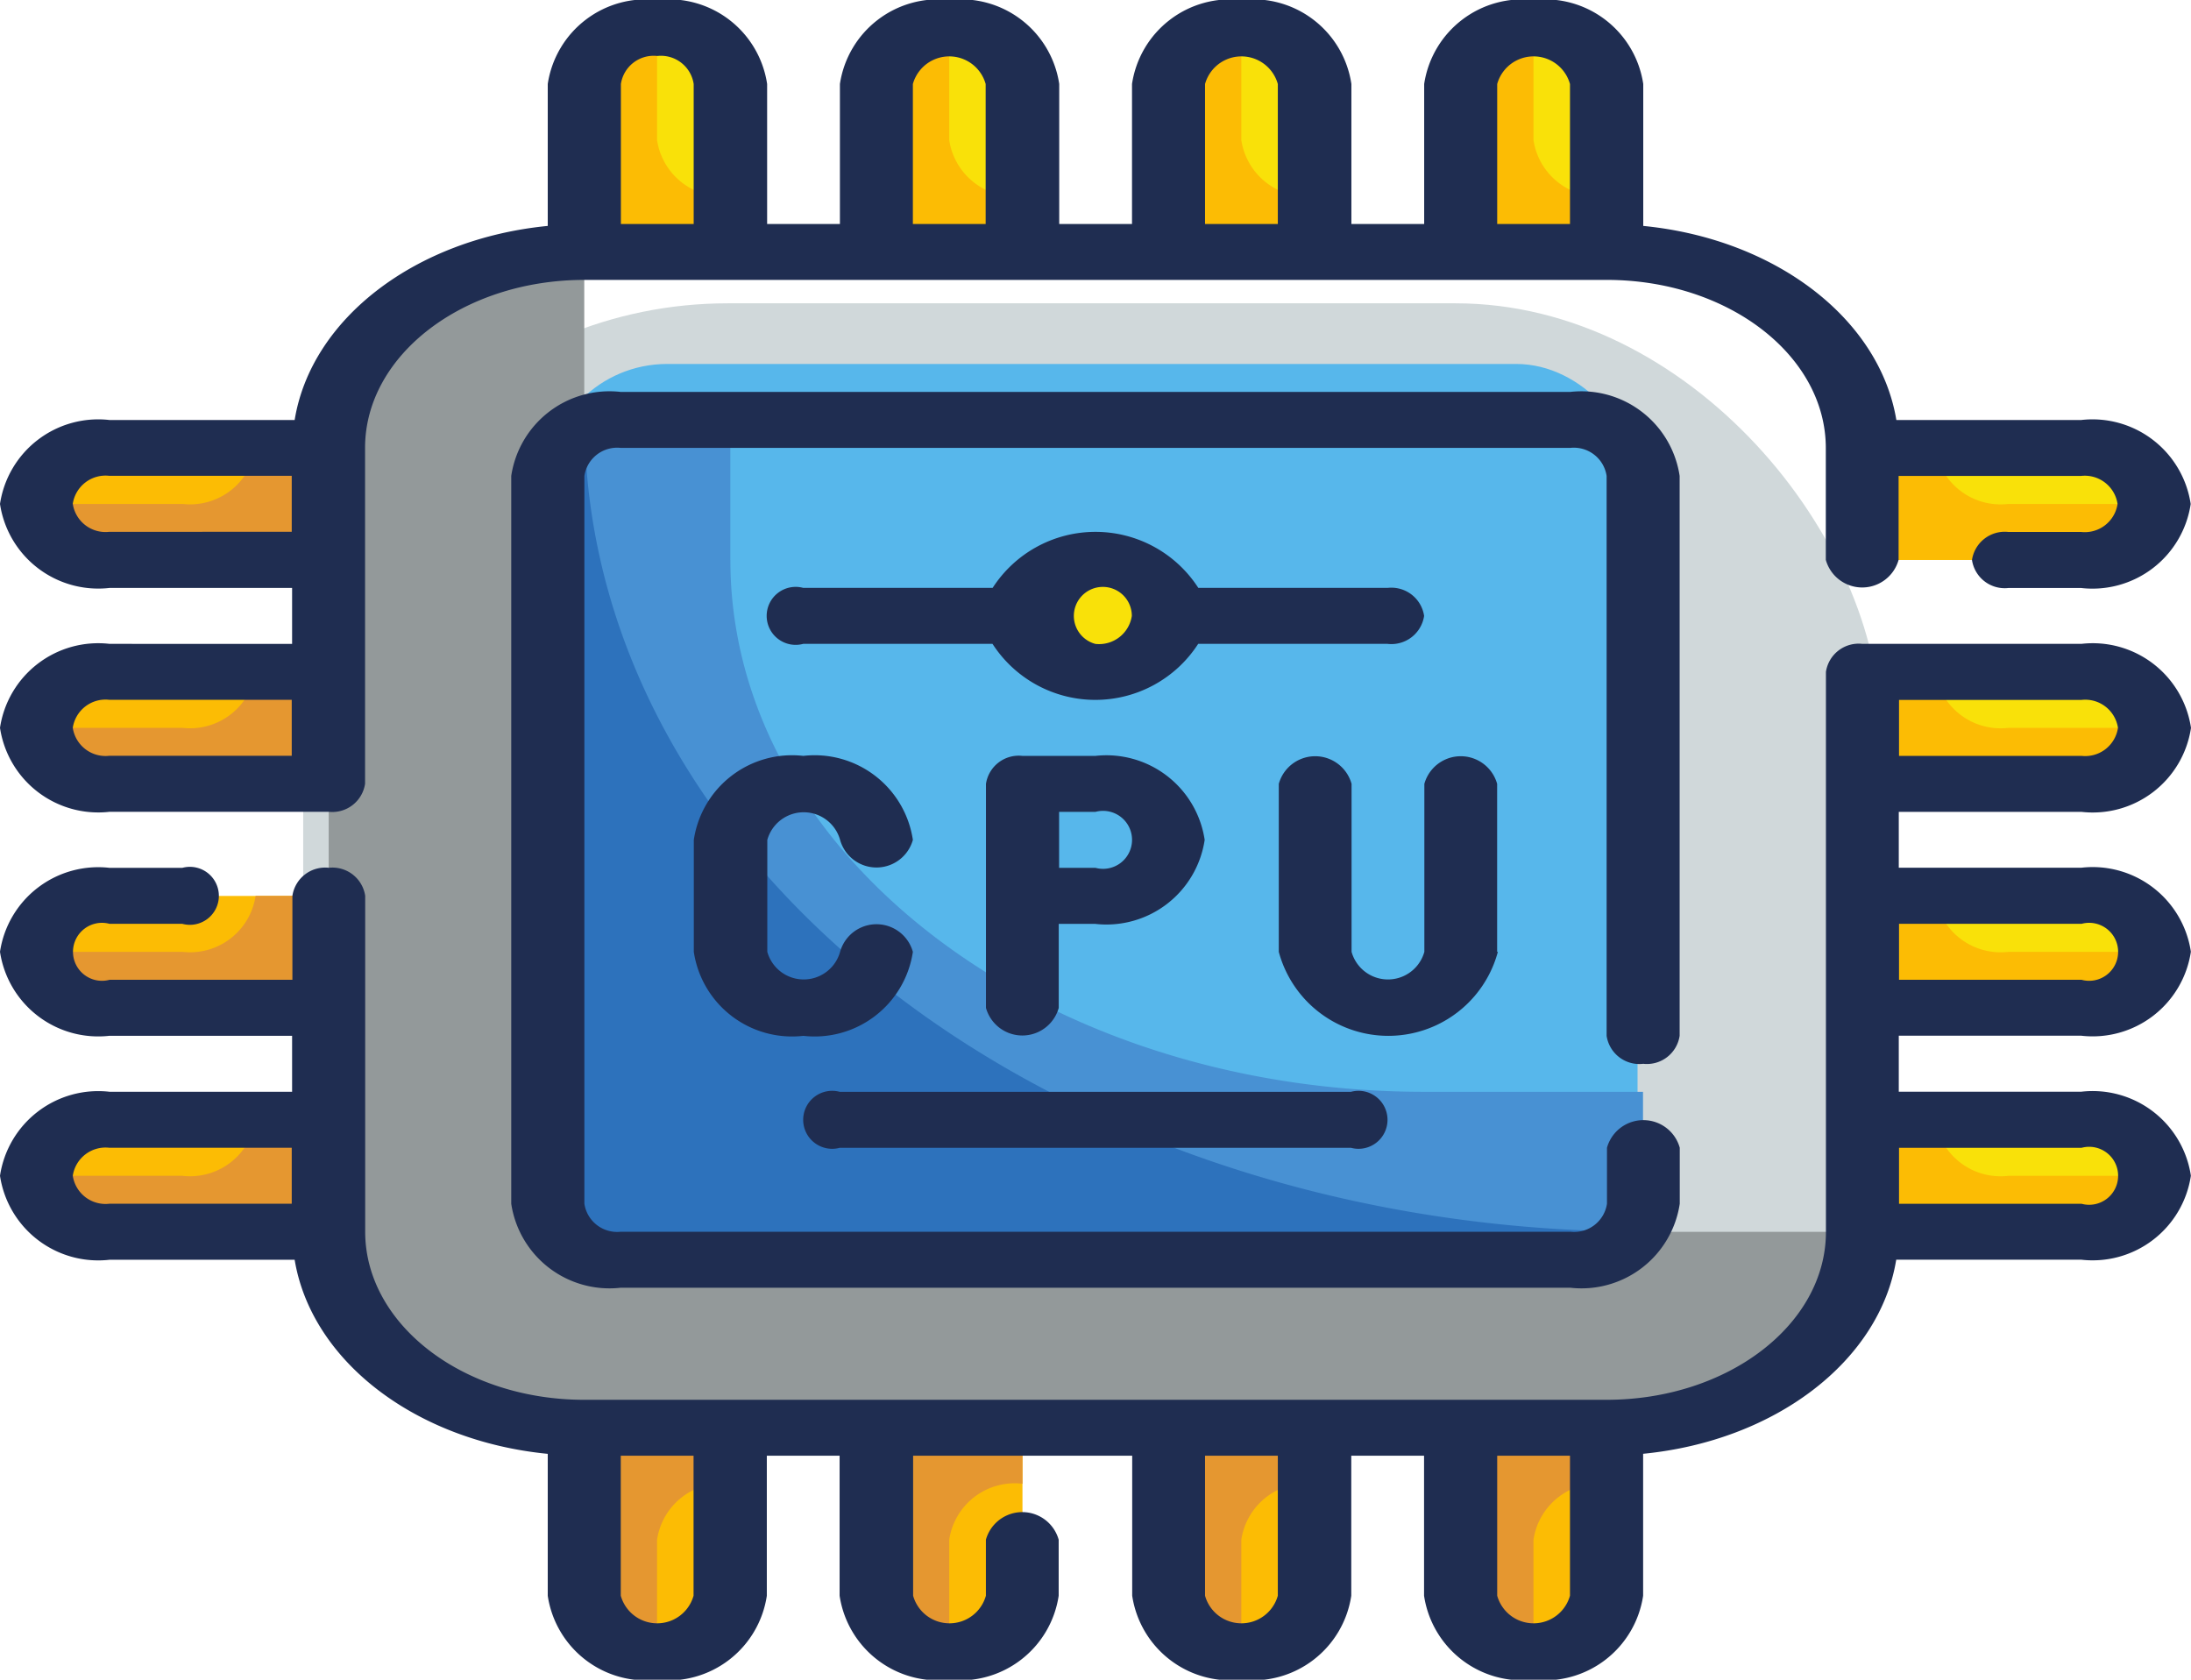 <svg xmlns="http://www.w3.org/2000/svg" width="36.124" height="27.695" viewBox="0 0 36.124 27.695">
  <g id="Fill_Outline" data-name="Fill Outline" transform="translate(-2 -2)">
    <g id="Colors" transform="translate(2.602 2.462)">
      <g id="Group_1107" data-name="Group 1107">
        <rect id="Rectangle_641" data-name="Rectangle 641" width="26" height="19" rx="7" transform="translate(4.397 4.539)" fill="#d0d8da"/>
        <path id="Path_3367" data-name="Path 3367" d="M15.214,13.77V11C12.887,11,11,12.447,11,14.231V27.155c0,1.784,1.887,3.231,4.214,3.231H32.072c2.328,0,4.214-1.447,4.214-3.231H32.674c-9.643,0-17.46-5.993-17.46-13.386Z" transform="translate(-6.183 -7.307)" fill="#93999a"/>
        <rect id="Rectangle_642" data-name="Rectangle 642" width="18" height="15" rx="2" transform="translate(8.397 5.539)" fill="#57b7eb"/>
        <path id="Path_3368" data-name="Path 3368" d="M20.01,19.308V17H18.2a1.092,1.092,0,0,0-1.2.923v12a1.092,1.092,0,0,0,1.2.923H33.858a1.092,1.092,0,0,0,1.2-.923V28.078H31.45c-6.318,0-11.439-3.927-11.439-8.77Z" transform="translate(-8.571 -10.538)" fill="#4891d3"/>
        <path id="Path_3369" data-name="Path 3369" d="M19.2,3a1.092,1.092,0,0,1,1.2.923v2.77H18V3.923A1.092,1.092,0,0,1,19.2,3Z" transform="translate(-8.969 -3)" fill="#f9e109"/>
        <path id="Path_3370" data-name="Path 3370" d="M27.2,3a1.092,1.092,0,0,1,1.2.923v2.77H26V3.923A1.092,1.092,0,0,1,27.2,3Z" transform="translate(-12.152 -3)" fill="#f9e109"/>
        <path id="Path_3371" data-name="Path 3371" d="M35.2,3a1.092,1.092,0,0,1,1.2.923v2.77H34V3.923A1.092,1.092,0,0,1,35.2,3Z" transform="translate(-15.336 -3)" fill="#f9e109"/>
        <path id="Path_3372" data-name="Path 3372" d="M43.2,3a1.092,1.092,0,0,1,1.2.923v2.77H42V3.923A1.092,1.092,0,0,1,43.2,3Z" transform="translate(-18.519 -3)" fill="#f9e109"/>
        <g id="Group_1106" data-name="Group 1106" transform="translate(0 6.924)">
          <path id="Path_3373" data-name="Path 3373" d="M18,53h2.408v2.77a1.092,1.092,0,0,1-1.2.923A1.092,1.092,0,0,1,18,55.77Z" transform="translate(-8.969 -36.845)" fill="#fcbc04"/>
          <path id="Path_3374" data-name="Path 3374" d="M26,53h2.408v2.77a1.247,1.247,0,0,1-2.408,0Z" transform="translate(-12.152 -36.845)" fill="#fcbc04"/>
          <path id="Path_3375" data-name="Path 3375" d="M34,53h2.408v2.77a1.247,1.247,0,0,1-2.408,0Z" transform="translate(-15.336 -36.845)" fill="#fcbc04"/>
          <path id="Path_3376" data-name="Path 3376" d="M42,53h2.408v2.77a1.247,1.247,0,0,1-2.408,0Z" transform="translate(-18.519 -36.845)" fill="#fcbc04"/>
          <path id="Path_3377" data-name="Path 3377" d="M.923,0a1.092,1.092,0,0,1,.923,1.2V4.817H0V1.2A1.092,1.092,0,0,1,.923,0Z" transform="translate(0 12.924) rotate(-90)" fill="#fcbc04"/>
          <path id="Path_3378" data-name="Path 3378" d="M.923,0a1.092,1.092,0,0,1,.923,1.2V4.817H0V1.2A1.092,1.092,0,0,1,.923,0Z" transform="translate(0 9.232) rotate(-90)" fill="#fcbc04"/>
          <path id="Path_3379" data-name="Path 3379" d="M.923,0a1.092,1.092,0,0,1,.923,1.2V4.817H0V1.2A1.092,1.092,0,0,1,.923,0Z" transform="translate(0 5.539) rotate(-90)" fill="#fcbc04"/>
          <path id="Path_3380" data-name="Path 3380" d="M.923,0a1.092,1.092,0,0,1,.923,1.2V4.817H0V1.2A1.092,1.092,0,0,1,.923,0Z" transform="translate(0 1.846) rotate(-90)" fill="#fcbc04"/>
        </g>
        <path id="Path_3381" data-name="Path 3381" d="M0,0H1.846V3.612a1.092,1.092,0,0,1-.923,1.2A1.092,1.092,0,0,1,0,3.612Z" transform="translate(30.103 19.848) rotate(-90)" fill="#f9e109"/>
        <path id="Path_3382" data-name="Path 3382" d="M0,0H1.846V3.612a1.092,1.092,0,0,1-.923,1.2A1.092,1.092,0,0,1,0,3.612Z" transform="translate(30.103 16.155) rotate(-90)" fill="#f9e109"/>
        <path id="Path_3383" data-name="Path 3383" d="M0,0H1.846V3.612a1.092,1.092,0,0,1-.923,1.2A1.092,1.092,0,0,1,0,3.612Z" transform="translate(30.103 12.463) rotate(-90)" fill="#f9e109"/>
        <path id="Path_3384" data-name="Path 3384" d="M0,0H1.846V3.612a1.092,1.092,0,0,1-.923,1.2A1.092,1.092,0,0,1,0,3.612Z" transform="translate(30.103 8.77) rotate(-90)" fill="#f9e109"/>
        <circle id="Ellipse_162" data-name="Ellipse 162" cx="1" cy="1" r="1" transform="translate(16.397 8.539)" fill="#f9e109"/>
        <path id="Path_3385" data-name="Path 3385" d="M54.2,18H53v1.846h3.612a1.092,1.092,0,0,0,1.2-.923H55.408A1.092,1.092,0,0,1,54.2,18Z" transform="translate(-22.897 -11.076)" fill="#fcbc04"/>
        <path id="Path_3386" data-name="Path 3386" d="M54.2,26H53v1.846h3.612a1.092,1.092,0,0,0,1.2-.923H55.408A1.092,1.092,0,0,1,54.2,26Z" transform="translate(-22.897 -15.384)" fill="#fcbc04"/>
        <path id="Path_3387" data-name="Path 3387" d="M54.2,34H53v1.846h3.612a1.092,1.092,0,0,0,1.2-.923H55.408A1.092,1.092,0,0,1,54.2,34Z" transform="translate(-22.897 -19.691)" fill="#fcbc04"/>
        <path id="Path_3388" data-name="Path 3388" d="M54.2,42H53v1.846h3.612a1.092,1.092,0,0,0,1.2-.923H55.408A1.092,1.092,0,0,1,54.2,42Z" transform="translate(-22.897 -23.998)" fill="#fcbc04"/>
        <path id="Path_3389" data-name="Path 3389" d="M6.612,18h1.2v1.846H4.2A1.092,1.092,0,0,1,3,18.923H5.408A1.092,1.092,0,0,0,6.612,18Z" transform="translate(-3 -11.076)" fill="#e59730"/>
        <path id="Path_3390" data-name="Path 3390" d="M6.612,26h1.2v1.846H4.2A1.092,1.092,0,0,1,3,26.923H5.408A1.092,1.092,0,0,0,6.612,26Z" transform="translate(-3 -15.384)" fill="#e59730"/>
        <path id="Path_3391" data-name="Path 3391" d="M6.612,34h1.2v1.846H4.2A1.092,1.092,0,0,1,3,34.923H5.408A1.092,1.092,0,0,0,6.612,34Z" transform="translate(-3 -19.691)" fill="#e59730"/>
        <path id="Path_3392" data-name="Path 3392" d="M6.612,42h1.2v1.846H4.2A1.092,1.092,0,0,1,3,42.923H5.408A1.092,1.092,0,0,0,6.612,42Z" transform="translate(-3 -23.998)" fill="#e59730"/>
        <path id="Path_3393" data-name="Path 3393" d="M44.408,5.77v.923H42V3.923A1.092,1.092,0,0,1,43.2,3V4.846A1.092,1.092,0,0,0,44.408,5.77Z" transform="translate(-18.519 -3)" fill="#fcbc04"/>
        <path id="Path_3394" data-name="Path 3394" d="M36.408,5.77v.923H34V3.923A1.092,1.092,0,0,1,35.2,3V4.846A1.092,1.092,0,0,0,36.408,5.77Z" transform="translate(-15.336 -3)" fill="#fcbc04"/>
        <path id="Path_3395" data-name="Path 3395" d="M28.408,5.77v.923H26V3.923A1.092,1.092,0,0,1,27.2,3V4.846A1.092,1.092,0,0,0,28.408,5.77Z" transform="translate(-12.152 -3)" fill="#fcbc04"/>
        <path id="Path_3396" data-name="Path 3396" d="M20.408,5.77v.923H18V3.923A1.092,1.092,0,0,1,19.2,3V4.846A1.092,1.092,0,0,0,20.408,5.77Z" transform="translate(-8.969 -3)" fill="#fcbc04"/>
        <path id="Path_3397" data-name="Path 3397" d="M44.408,53.923V53H42v2.77a1.092,1.092,0,0,0,1.2.923V54.846A1.092,1.092,0,0,1,44.408,53.923Z" transform="translate(-18.519 -29.921)" fill="#e59730"/>
        <path id="Path_3398" data-name="Path 3398" d="M36.408,53.923V53H34v2.77a1.092,1.092,0,0,0,1.2.923V54.846A1.092,1.092,0,0,1,36.408,53.923Z" transform="translate(-15.336 -29.921)" fill="#e59730"/>
        <path id="Path_3399" data-name="Path 3399" d="M28.408,53.923V53H26v2.77a1.092,1.092,0,0,0,1.2.923V54.846A1.092,1.092,0,0,1,28.408,53.923Z" transform="translate(-12.152 -29.921)" fill="#e59730"/>
        <path id="Path_3400" data-name="Path 3400" d="M20.408,53.923V53H18v2.77a1.092,1.092,0,0,0,1.2.923V54.846A1.092,1.092,0,0,1,20.408,53.923Z" transform="translate(-8.969 -29.921)" fill="#e59730"/>
        <path id="Path_3401" data-name="Path 3401" d="M34.9,30.53c-9.512-.068-17.2-5.964-17.291-13.256a.911.911,0,0,0-.606.8v12A1.092,1.092,0,0,0,18.2,31H33.858A1.3,1.3,0,0,0,34.9,30.53Z" transform="translate(-8.571 -10.685)" fill="#2d72bc"/>
      </g>
    </g>
    <g id="Outline_copy" data-name="Outline copy" transform="translate(2 2)">
      <g id="Group_1108" data-name="Group 1108">
        <path id="Path_3402" data-name="Path 3402" d="M30.806,29H29.6a.546.546,0,0,0-.6.462v3.693a.623.623,0,0,0,1.2,0V31.77h.6a1.638,1.638,0,0,0,1.806-1.385A1.638,1.638,0,0,0,30.806,29Zm0,1.846h-.6v-.923h.6a.478.478,0,1,1,0,.923Z" transform="translate(-12.744 -16.537)" fill="#1f2d51"/>
        <path id="Path_3403" data-name="Path 3403" d="M21,30.385v1.846a1.638,1.638,0,0,0,1.806,1.385,1.638,1.638,0,0,0,1.806-1.385.623.623,0,0,0-1.2,0,.623.623,0,0,1-1.2,0V30.385a.623.623,0,0,1,1.2,0,.623.623,0,0,0,1.2,0A1.638,1.638,0,0,0,22.806,29,1.638,1.638,0,0,0,21,30.385Z" transform="translate(-9.561 -16.537)" fill="#1f2d51"/>
        <path id="Path_3404" data-name="Path 3404" d="M40.612,32.231v-2.77a.623.623,0,0,0-1.2,0v2.77a.623.623,0,0,1-1.2,0v-2.77a.623.623,0,0,0-1.2,0v2.77a1.87,1.87,0,0,0,3.612,0Z" transform="translate(-15.928 -16.537)" fill="#1f2d51"/>
        <path id="Path_3405" data-name="Path 3405" d="M3.806,12.616A1.638,1.638,0,0,0,2,14a1.638,1.638,0,0,0,1.806,1.385H7.419a.546.546,0,0,0,.6-.462V9.385c0-1.529,1.618-2.768,3.612-2.77H28.491c1.994,0,3.61,1.241,3.612,2.77v1.846a.623.623,0,0,0,1.2,0V9.847h3.01a.546.546,0,0,1,.6.462.546.546,0,0,1-.6.462h-1.2a.546.546,0,0,0-.6.462.546.546,0,0,0,.6.462h1.2a1.638,1.638,0,0,0,1.806-1.385,1.638,1.638,0,0,0-1.806-1.385H33.266c-.278-1.671-1.994-2.986-4.173-3.2V3.385A1.638,1.638,0,0,0,27.287,2a1.638,1.638,0,0,0-1.806,1.385V5.693h-1.2V3.385A1.638,1.638,0,0,0,22.47,2a1.638,1.638,0,0,0-1.806,1.385V5.693h-1.2V3.385A1.638,1.638,0,0,0,17.654,2a1.638,1.638,0,0,0-1.806,1.385V5.693h-1.2V3.385A1.638,1.638,0,0,0,12.837,2a1.638,1.638,0,0,0-1.806,1.385v2.34c-2.179.213-3.9,1.528-4.173,3.2H3.806A1.638,1.638,0,0,0,2,10.309a1.638,1.638,0,0,0,1.806,1.385h3.01v.923ZM26.685,3.385a.623.623,0,0,1,1.2,0V5.693h-1.2Zm-4.817,0a.623.623,0,0,1,1.2,0V5.693h-1.2Zm-4.817,0a.623.623,0,0,1,1.2,0V5.693h-1.2Zm-4.214-.462a.546.546,0,0,1,.6.462V5.693h-1.2V3.385A.546.546,0,0,1,12.837,2.923ZM3.2,14a.546.546,0,0,1,.6-.462h3.01v.923H3.806A.546.546,0,0,1,3.2,14Zm.6-3.231a.546.546,0,0,1-.6-.462.546.546,0,0,1,.6-.462h3.01v.923Z" transform="translate(-2 -2)" fill="#1f2d51"/>
        <path id="Path_3406" data-name="Path 3406" d="M36.318,27.77a1.638,1.638,0,0,0,1.806-1.385A1.638,1.638,0,0,0,36.318,25H32.705a.546.546,0,0,0-.6.462v9.232c0,1.529-1.618,2.768-3.612,2.77H11.633c-1.994,0-3.61-1.241-3.612-2.77V29.154a.546.546,0,0,0-.6-.462.546.546,0,0,0-.6.462v1.385H3.806a.478.478,0,1,1,0-.923h1.2a.478.478,0,1,0,0-.923h-1.2A1.638,1.638,0,0,0,2,30.077a1.638,1.638,0,0,0,1.806,1.385h3.01v.923H3.806A1.638,1.638,0,0,0,2,33.77a1.638,1.638,0,0,0,1.806,1.385H6.858c.278,1.671,1.994,2.986,4.173,3.2v2.34a1.638,1.638,0,0,0,1.806,1.385,1.638,1.638,0,0,0,1.806-1.385V38.386h1.2v2.308a1.638,1.638,0,0,0,1.806,1.385,1.638,1.638,0,0,0,1.806-1.385v-.923a.623.623,0,0,0-1.2,0v.923a.623.623,0,0,1-1.2,0V38.386h3.612v2.308a1.638,1.638,0,0,0,1.806,1.385,1.638,1.638,0,0,0,1.806-1.385V38.386h1.2v2.308a1.638,1.638,0,0,0,1.806,1.385,1.638,1.638,0,0,0,1.806-1.385v-2.34c2.179-.213,3.9-1.528,4.173-3.2h3.052a1.638,1.638,0,0,0,1.806-1.385,1.638,1.638,0,0,0-1.806-1.385h-3.01v-.923h3.01a1.638,1.638,0,0,0,1.806-1.385,1.638,1.638,0,0,0-1.806-1.385h-3.01V27.77ZM3.2,33.77a.546.546,0,0,1,.6-.462h3.01v.923H3.806A.546.546,0,0,1,3.2,33.77Zm10.235,6.924a.623.623,0,0,1-1.2,0V38.386h1.2Zm9.633,0a.623.623,0,0,1-1.2,0V38.386h1.2Zm4.817,0a.623.623,0,0,1-1.2,0V38.386h1.2ZM36.92,26.385a.546.546,0,0,1-.6.462h-3.01v-.923h3.01A.546.546,0,0,1,36.92,26.385Zm-.6,6.924a.478.478,0,1,1,0,.923h-3.01v-.923Zm0-3.693a.478.478,0,1,1,0,.923h-3.01v-.923Z" transform="translate(-2 -14.384)" fill="#1f2d51"/>
        <path id="Path_3407" data-name="Path 3407" d="M24.6,41.923h8.429a.478.478,0,1,0,0-.923H24.6a.478.478,0,1,0,0,.923Z" transform="translate(-10.755 -22.998)" fill="#1f2d51"/>
        <path id="Path_3408" data-name="Path 3408" d="M33.837,22.384a.546.546,0,0,0-.6-.462H30.114a2.018,2.018,0,0,0-3.391,0H23.6a.478.478,0,1,0,0,.923h3.121a2.018,2.018,0,0,0,3.391,0h3.121A.546.546,0,0,0,33.837,22.384Zm-5.419.462a.478.478,0,1,1,.6-.462A.546.546,0,0,1,28.419,22.846Z" transform="translate(-10.357 -12.229)" fill="#1f2d51"/>
        <path id="Path_3409" data-name="Path 3409" d="M34.664,27.078a.546.546,0,0,0,.6-.462V17.385A1.638,1.638,0,0,0,33.46,16H17.806A1.638,1.638,0,0,0,16,17.385v12a1.638,1.638,0,0,0,1.806,1.385H33.46a1.638,1.638,0,0,0,1.806-1.385v-.923a.623.623,0,0,0-1.2,0v.923a.546.546,0,0,1-.6.462H17.806a.546.546,0,0,1-.6-.462v-12a.546.546,0,0,1,.6-.462H33.46a.546.546,0,0,1,.6.462v9.232A.546.546,0,0,0,34.664,27.078Z" transform="translate(-7.571 -9.538)" fill="#1f2d51"/>
      </g>
    </g>
  </g>
</svg>
